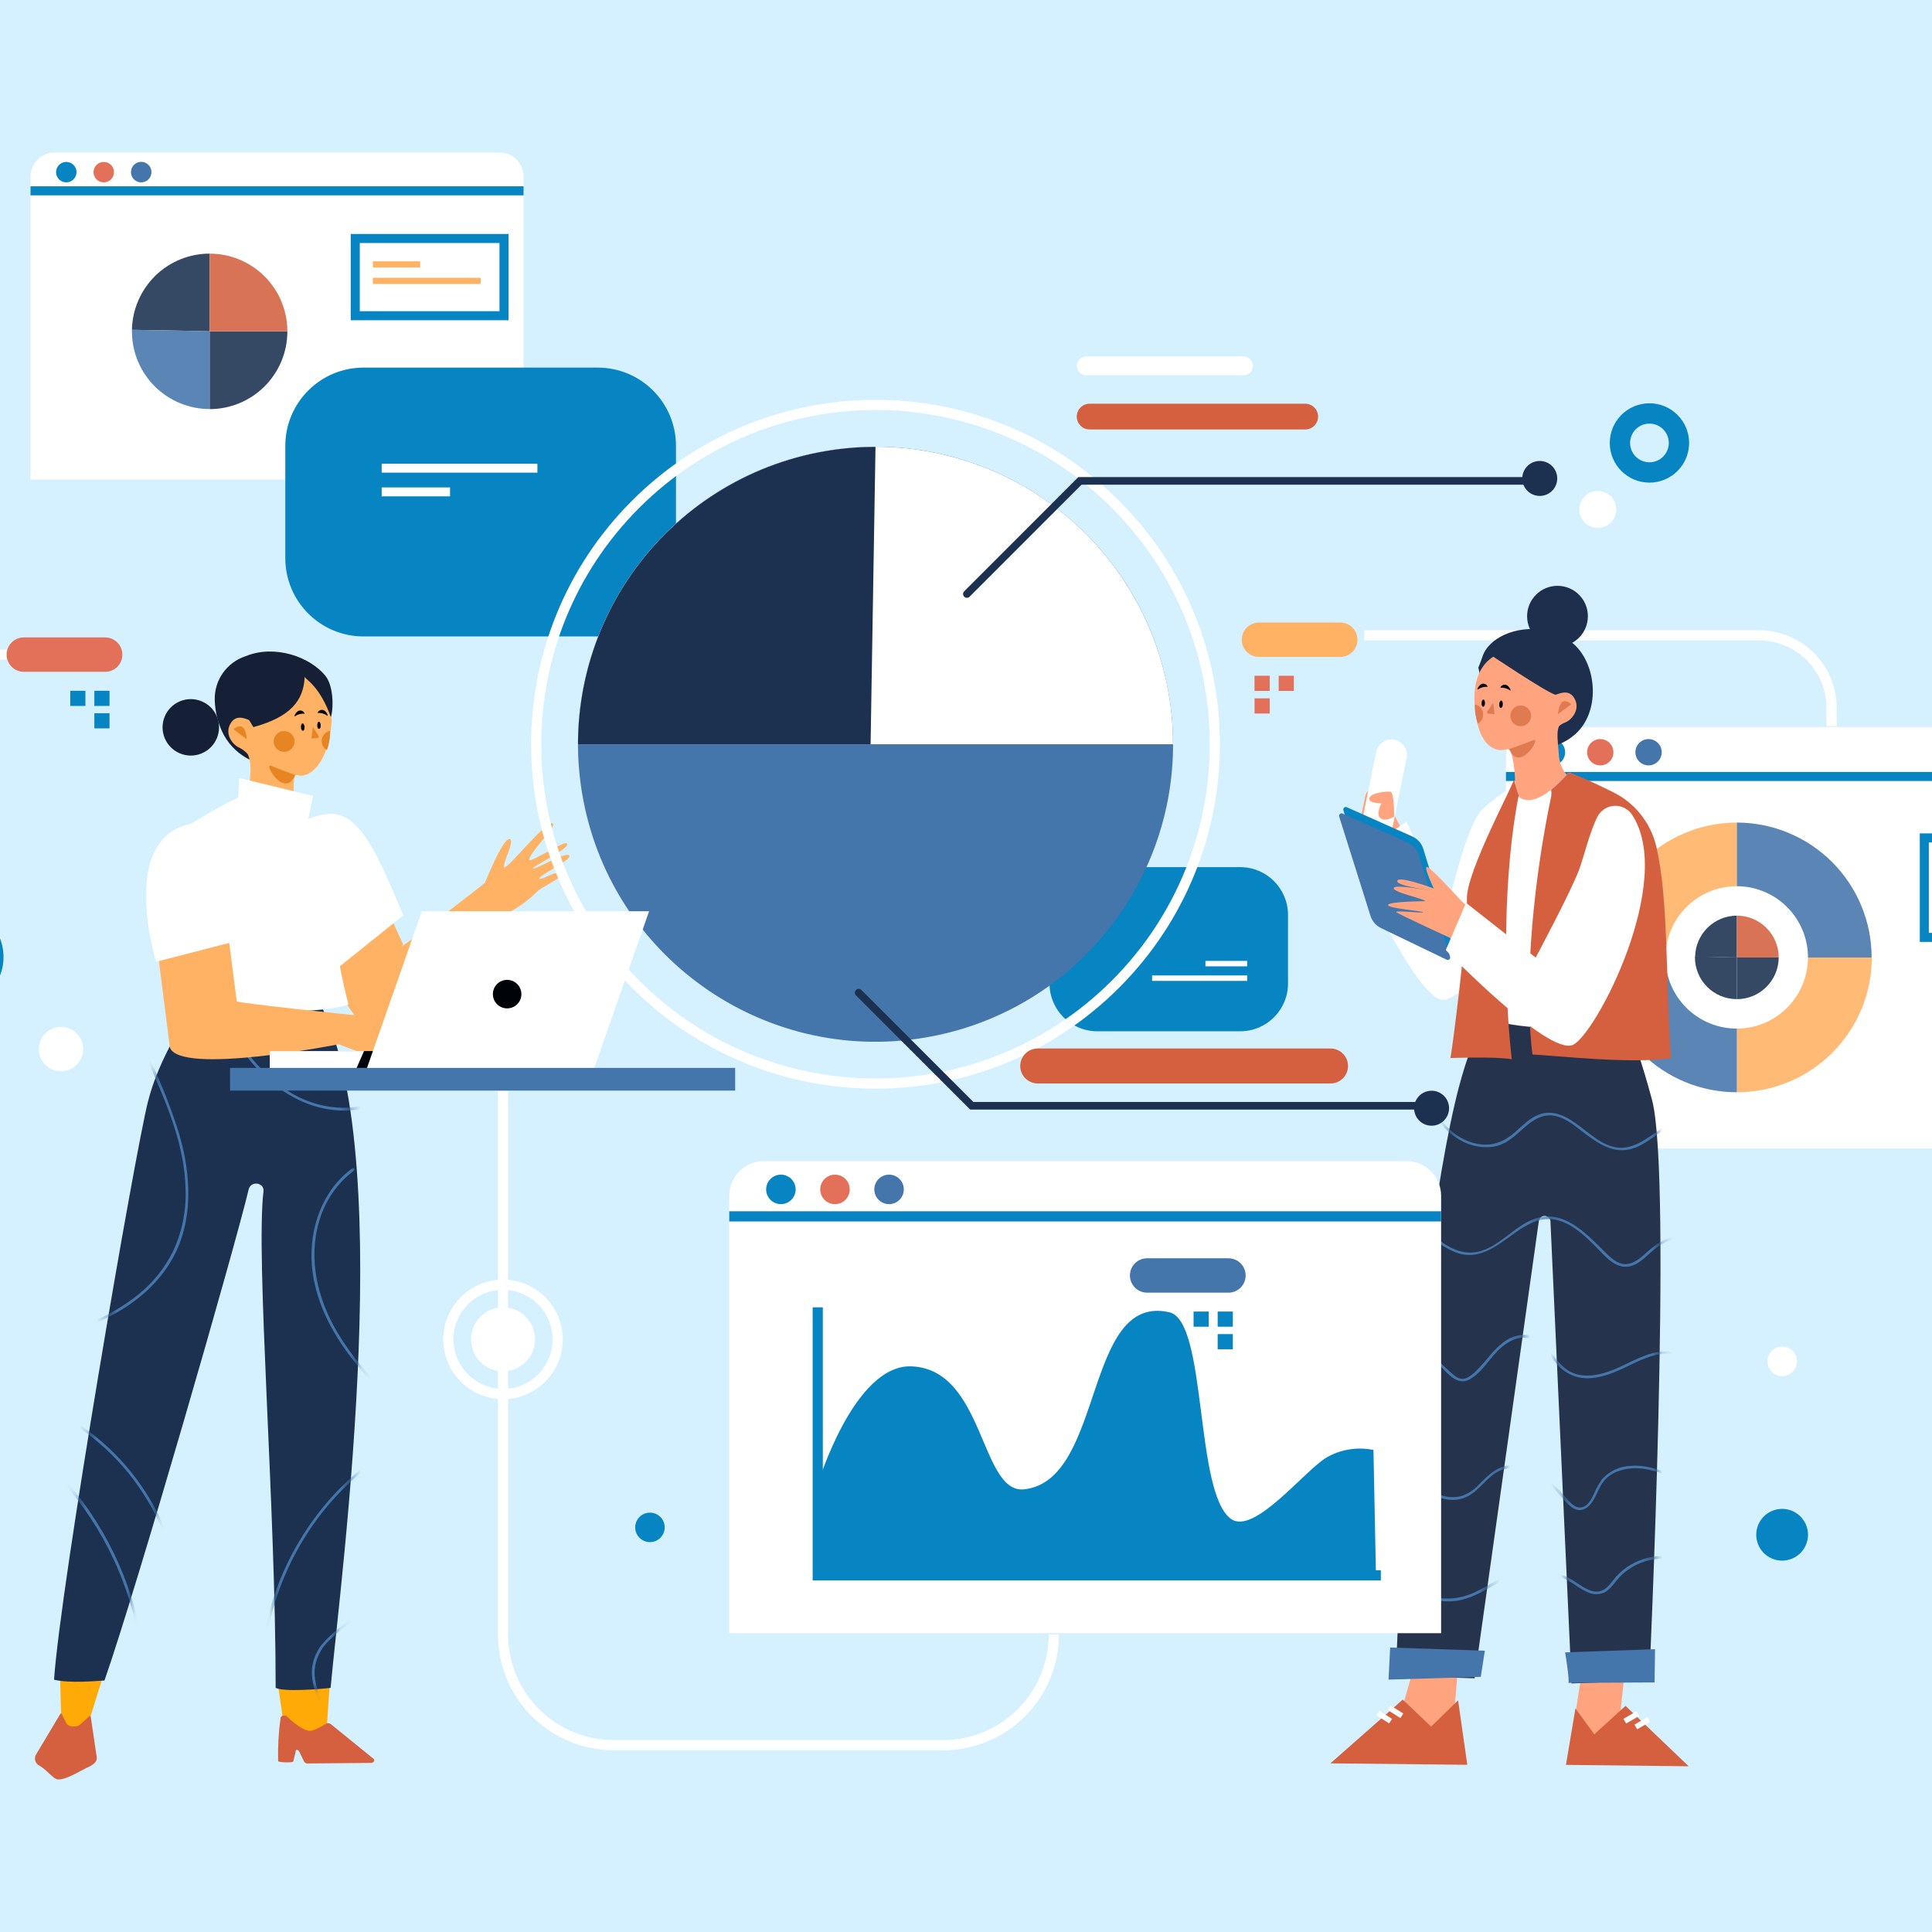 <svg width="190" height="190" viewBox="0 0 190 190" fill="none" xmlns="http://www.w3.org/2000/svg">
<rect x="0" y="0" width="190" height="190" fill="#808080" stroke="none"/>
<g clip-path="url(#clip0_43_8235)">
<rect width="190" height="190" fill="#D5F1FF"/>
<path d="M5.362 15H49.129C49.755 15 50.356 15.249 50.799 15.692C51.242 16.135 51.491 16.735 51.491 17.362V47.161H3V17.362C3 17.052 3.061 16.745 3.18 16.458C3.298 16.172 3.472 15.911 3.692 15.692C3.911 15.473 4.171 15.299 4.458 15.18C4.745 15.061 5.052 15 5.362 15Z" fill="white"/>
<path d="M3 18.766H51.491" stroke="#0784C2" stroke-width="0.89" stroke-miterlimit="10"/>
<path d="M7.524 16.927C7.523 16.729 7.464 16.535 7.353 16.37C7.242 16.205 7.085 16.077 6.902 16.001C6.718 15.926 6.516 15.906 6.321 15.945C6.127 15.985 5.948 16.08 5.808 16.221C5.668 16.362 5.572 16.541 5.534 16.735C5.495 16.93 5.515 17.132 5.591 17.315C5.667 17.499 5.796 17.656 5.961 17.766C6.126 17.876 6.321 17.935 6.519 17.935C6.651 17.935 6.782 17.909 6.904 17.858C7.026 17.808 7.137 17.733 7.23 17.64C7.324 17.546 7.398 17.435 7.448 17.313C7.498 17.191 7.524 17.06 7.524 16.927Z" fill="#0784C2"/>
<path d="M11.209 16.927C11.208 16.729 11.149 16.535 11.038 16.37C10.927 16.205 10.77 16.077 10.586 16.001C10.403 15.926 10.201 15.906 10.006 15.945C9.812 15.985 9.633 16.08 9.493 16.221C9.352 16.362 9.257 16.541 9.219 16.735C9.18 16.93 9.2 17.132 9.276 17.315C9.352 17.499 9.481 17.656 9.646 17.766C9.811 17.876 10.005 17.935 10.204 17.935C10.471 17.934 10.726 17.828 10.915 17.639C11.103 17.45 11.209 17.194 11.209 16.927Z" fill="#E37059"/>
<path d="M14.894 16.926C14.894 16.727 14.835 16.532 14.724 16.366C14.614 16.201 14.456 16.072 14.272 15.995C14.088 15.919 13.885 15.899 13.689 15.938C13.494 15.978 13.314 16.074 13.174 16.215C13.033 16.356 12.937 16.536 12.899 16.732C12.86 16.927 12.88 17.13 12.957 17.314C13.034 17.498 13.163 17.655 13.329 17.765C13.495 17.876 13.69 17.934 13.89 17.934C14.156 17.933 14.412 17.826 14.6 17.638C14.789 17.449 14.894 17.193 14.894 16.926Z" fill="#4475AB"/>
<g opacity="0.88">
<path d="M20.617 24.942C18.615 24.942 16.694 25.727 15.265 27.129C13.836 28.53 13.014 30.436 12.975 32.437C16.723 32.485 20.617 32.586 20.617 32.586V24.942Z" fill="#1B314F"/>
<path d="M20.617 40.234C22.644 40.234 24.588 39.428 26.022 37.995C27.456 36.561 28.261 34.617 28.261 32.589H20.617V40.234Z" fill="#1B314F"/>
<path d="M12.975 32.435C12.975 32.485 12.975 32.536 12.975 32.584C12.975 34.611 13.78 36.556 15.214 37.989C16.648 39.423 18.592 40.228 20.619 40.228V32.584C20.619 32.584 16.722 32.483 12.975 32.435Z" fill="#4475AB"/>
<path d="M20.617 24.942V32.586H28.261C28.261 30.559 27.456 28.614 26.022 27.181C24.588 25.747 22.644 24.942 20.617 24.942Z" fill="#D4603F"/>
</g>
<path d="M41.324 25.7H36.667V26.307H41.324V25.7Z" fill="#FFB264"/>
<path d="M47.275 27.319H36.667V27.925H47.275V27.319Z" fill="#FFB264"/>
<path d="M49.566 23.455H34.937V31.049H49.566V23.455Z" stroke="#0784C2" stroke-width="0.89" stroke-miterlimit="10"/>
<path d="M44.06 38.984H39.404V39.591H44.06V38.984Z" fill="#FFB264"/>
<path d="M38.008 39.368C38.008 39.158 37.946 38.953 37.829 38.778C37.712 38.604 37.547 38.468 37.353 38.387C37.159 38.307 36.946 38.286 36.74 38.327C36.534 38.368 36.345 38.469 36.197 38.617C36.048 38.766 35.947 38.955 35.906 39.161C35.865 39.367 35.886 39.58 35.967 39.774C36.047 39.968 36.183 40.133 36.357 40.25C36.532 40.366 36.737 40.429 36.947 40.429C37.228 40.429 37.498 40.317 37.697 40.118C37.896 39.919 38.008 39.649 38.008 39.368Z" fill="#E37059"/>
<path d="M58.781 36.151H35.755C31.504 36.151 28.058 39.597 28.058 43.848V54.894C28.058 59.145 31.504 62.591 35.755 62.591H58.781C63.032 62.591 66.478 59.145 66.478 54.894V43.848C66.478 39.597 63.032 36.151 58.781 36.151Z" fill="#0784C2"/>
<path d="M44.259 47.935H37.537V48.812H44.259V47.935Z" fill="white"/>
<path d="M52.851 45.605H37.537V46.482H52.851V45.605Z" fill="white"/>
<path d="M121.97 85.277H107.91C105.316 85.277 103.213 87.38 103.213 89.974V96.722C103.213 99.317 105.316 101.42 107.91 101.42H121.97C124.564 101.42 126.667 99.317 126.667 96.722V89.974C126.667 87.38 124.564 85.277 121.97 85.277Z" fill="#0784C2"/>
<path d="M118.548 95.033H122.653V94.499H118.548V95.033Z" fill="white"/>
<path d="M113.301 96.463H122.652V95.928H113.301V96.463Z" fill="white"/>
<path d="M131.808 64.603H123.809C123.36 64.603 122.93 64.424 122.613 64.107C122.296 63.79 122.118 63.36 122.118 62.912C122.118 62.464 122.296 62.033 122.613 61.716C122.93 61.399 123.36 61.221 123.809 61.221H131.808C132.256 61.221 132.686 61.399 133.003 61.716C133.32 62.033 133.498 62.464 133.498 62.912C133.498 63.36 133.32 63.79 133.003 64.107C132.686 64.424 132.256 64.603 131.808 64.603Z" fill="#FFB264"/>
<path d="M125.75 67.948H127.24V66.457H125.75V67.948Z" fill="#E37059"/>
<path d="M123.375 67.948H124.866V66.457H123.375V67.948Z" fill="#E37059"/>
<path d="M123.376 70.169H124.866V68.679H123.376V70.169Z" fill="#E37059"/>
<path d="M180.123 71.416V69.599C180.119 67.71 179.366 65.901 178.03 64.568C176.693 63.234 174.882 62.486 172.993 62.487H134.163" stroke="white" stroke-miterlimit="10"/>
<path d="M151.139 71.506H207.534C207.933 71.506 208.329 71.585 208.698 71.738C209.068 71.891 209.403 72.115 209.686 72.398C209.968 72.68 210.192 73.016 210.345 73.385C210.498 73.754 210.577 74.15 210.577 74.549V112.944H148.099V74.549C148.099 73.743 148.419 72.97 148.989 72.399C149.559 71.828 150.332 71.507 151.139 71.506Z" fill="white"/>
<path d="M148.099 76.361H210.573" stroke="#0784C2" stroke-width="0.89" stroke-miterlimit="10"/>
<path d="M152.628 75.272C153.343 75.272 153.922 74.693 153.922 73.978C153.922 73.263 153.343 72.684 152.628 72.684C151.913 72.684 151.333 73.263 151.333 73.978C151.333 74.693 151.913 75.272 152.628 75.272Z" fill="#0784C2"/>
<path d="M157.377 75.272C158.092 75.272 158.671 74.693 158.671 73.978C158.671 73.263 158.092 72.684 157.377 72.684C156.662 72.684 156.082 73.263 156.082 73.978C156.082 74.693 156.662 75.272 157.377 75.272Z" fill="#E37059"/>
<path d="M162.125 75.272C162.84 75.272 163.42 74.693 163.42 73.978C163.42 73.263 162.84 72.684 162.125 72.684C161.41 72.684 160.831 73.263 160.831 73.978C160.831 74.693 161.41 75.272 162.125 75.272Z" fill="#4475AB"/>
<g opacity="0.88">
<path d="M163.792 94.025C163.829 92.187 164.586 90.437 165.9 89.152C167.215 87.867 168.981 87.149 170.82 87.153V80.893C167.3 80.893 163.925 82.291 161.436 84.779C158.947 87.268 157.549 90.644 157.549 94.163C157.531 93.992 160.603 93.989 163.792 94.025Z" fill="#FFB264"/>
<path d="M177.804 94.149C177.804 96.005 177.068 97.786 175.757 99.1C174.447 100.414 172.668 101.154 170.812 101.159V107.42C174.332 107.42 177.708 106.022 180.196 103.533C182.685 101.044 184.083 97.669 184.083 94.149H177.804Z" fill="#FFB264"/>
<path d="M163.78 94.145C163.78 94.098 163.78 94.054 163.78 94.007C160.592 93.97 157.519 93.974 157.519 94.145C157.519 95.889 157.863 97.617 158.532 99.228C159.2 100.84 160.179 102.304 161.414 103.536C162.649 104.769 164.114 105.746 165.727 106.412C167.339 107.077 169.067 107.419 170.812 107.416V101.155C169.89 101.157 168.976 100.978 168.123 100.626C167.271 100.275 166.495 99.759 165.842 99.108C165.189 98.457 164.671 97.684 164.317 96.832C163.963 95.98 163.781 95.067 163.78 94.145Z" fill="#4475AB"/>
<path d="M177.804 94.163H184.065C184.065 90.647 182.669 87.274 180.185 84.786C177.7 82.298 174.329 80.897 170.812 80.893V87.153C172.668 87.158 174.447 87.899 175.757 89.213C177.068 90.527 177.804 92.307 177.804 94.163Z" fill="#4475AB"/>
<path d="M170.812 90.049C169.735 90.05 168.702 90.473 167.934 91.227C167.166 91.98 166.724 93.005 166.703 94.081C168.717 94.107 170.812 94.161 170.812 94.161V90.049Z" fill="#1B314F"/>
<path d="M170.812 98.261C171.903 98.261 172.948 97.827 173.719 97.056C174.49 96.285 174.924 95.24 174.925 94.149H170.812V98.261Z" fill="#1B314F"/>
<path d="M166.685 94.066C166.685 94.092 166.685 94.121 166.685 94.146C166.685 94.688 166.792 95.224 166.999 95.723C167.207 96.223 167.511 96.677 167.894 97.059C168.278 97.441 168.733 97.744 169.233 97.95C169.734 98.156 170.27 98.26 170.812 98.258V94.146C170.812 94.146 168.699 94.11 166.685 94.066Z" fill="#1B314F"/>
<path d="M170.812 90.049V94.161H174.925C174.925 93.071 174.491 92.025 173.72 91.254C172.949 90.483 171.903 90.049 170.812 90.049Z" fill="#D4603F"/>
</g>
<path d="M208.091 82.403H189.243V92.187H208.091V82.403Z" stroke="#0784C2" stroke-width="0.89" stroke-miterlimit="10"/>
<path d="M0.658 64.378H-7.958C-8.857 64.378 -9.746 64.555 -10.576 64.899C-11.406 65.244 -12.16 65.748 -12.794 66.384C-13.429 67.02 -13.932 67.775 -14.274 68.605C-14.617 69.436 -14.792 70.326 -14.79 71.224V111.156" stroke="white" stroke-miterlimit="10"/>
<path d="M2.342 66.068H10.341C10.79 66.068 11.22 65.89 11.537 65.573C11.854 65.256 12.032 64.826 12.032 64.378C12.032 63.929 11.854 63.499 11.537 63.182C11.22 62.865 10.79 62.687 10.341 62.687H2.342C1.894 62.687 1.464 62.865 1.147 63.182C0.83 63.499 0.652 63.929 0.652 64.378C0.652 64.826 0.83 65.256 1.147 65.573C1.464 65.89 1.894 66.068 2.342 66.068Z" fill="#E37059"/>
<path d="M8.399 67.935H6.908V69.425H8.399V67.935Z" fill="#0784C2"/>
<path d="M10.77 67.935H9.279V69.425H10.77V67.935Z" fill="#0784C2"/>
<path d="M10.77 70.14H9.279V71.63H10.77V70.14Z" fill="#0784C2"/>
<path d="M49.505 89.995C49.505 89.995 37.507 102.601 35.387 100.557L39.277 93.217C39.277 93.409 47.687 86.832 47.687 86.832C47.687 86.832 49.41 82.513 50.079 82.516C50.748 82.52 49.352 84.978 49.589 85.294C49.825 85.611 53.926 80.386 54.395 81.022C54.646 81.36 51.828 84.127 52.061 84.578C52.181 84.811 55.333 82.822 55.668 82.92C56.587 83.189 52.163 85.287 52.425 85.418C52.686 85.549 55.955 83.527 56.002 84.207C56.031 84.632 52.995 86.105 53.046 86.388C53.097 86.672 54.784 85.56 55.337 85.774C55.889 85.989 53.068 87.385 52.883 87.621C51.909 88.609 50.764 89.413 49.505 89.995Z" fill="#FFB264"/>
<path d="M32.217 80.82C32.217 80.82 35.126 81.795 35.831 84.009C36.537 86.223 39.645 92.869 39.645 92.869L35.446 100.636C35.446 100.636 23.335 85.172 32.217 80.82Z" fill="#FFB264"/>
<path d="M31.974 80.087C35.119 79.603 36.857 83.264 39.66 90.023L32.486 95.782C32.486 95.782 22.197 81.592 31.974 80.087Z" fill="white"/>
<path d="M32.014 66.477C30.513 64.604 27.037 63.361 24.176 64.524L24.128 64.542C23.235 64.84 22.46 65.416 21.918 66.186C21.376 66.956 21.096 67.88 21.118 68.822C21.149 70.031 21.456 71.218 22.016 72.29C23.299 74.588 25.732 75.563 28.266 75.413C28.489 75.392 28.715 75.417 28.928 75.489C29.141 75.56 29.337 75.676 29.502 75.828L32.451 70.774C32.803 70.069 32.887 67.589 32.014 66.477Z" fill="#151F36"/>
<path d="M19.823 74.095C21.24 73.51 21.915 71.887 21.329 70.47C20.744 69.053 19.121 68.379 17.704 68.964C16.287 69.549 15.613 71.173 16.198 72.59C16.784 74.006 18.407 74.681 19.823 74.095Z" fill="#151F36"/>
<path d="M24.95 71.501C24.917 71.599 24.561 70.832 24.462 70.796C24.052 70.646 23.135 70.221 22.619 71.246C22.103 72.272 22.91 73.264 23.521 73.519C23.835 73.677 24.118 73.893 24.353 74.155C25.12 75.646 24.11 78.812 23.99 80.027C23.75 82.703 21.579 79.765 21.579 79.765C21.579 79.765 28.822 85.462 29.891 82.277C29.014 80.75 28.473 75.936 29.24 76.224C30.247 76.587 32.363 75.329 32.621 70.748C31.447 67.345 29.978 66.814 29.963 66.549C29.872 68.93 28.52 70.516 24.95 71.501Z" fill="#FFB264"/>
<path d="M22.976 71.727C22.976 71.727 24.103 70.596 24.273 72.712L22.976 71.727Z" fill="#E68522"/>
<path d="M28.262 71.945C28.454 72.008 28.624 72.127 28.749 72.287C28.873 72.447 28.948 72.641 28.963 72.843C28.978 73.045 28.933 73.248 28.832 73.424C28.732 73.6 28.582 73.743 28.401 73.834C28.22 73.925 28.016 73.961 27.814 73.936C27.613 73.911 27.424 73.827 27.27 73.694C27.117 73.561 27.006 73.386 26.952 73.191C26.898 72.995 26.903 72.788 26.967 72.596C27.053 72.338 27.237 72.124 27.48 72.002C27.723 71.88 28.004 71.86 28.262 71.945Z" fill="#E68522"/>
<path d="M32.148 73.762C31.968 73.657 31.825 73.5 31.737 73.312C31.648 73.124 31.619 72.914 31.653 72.709C31.687 72.504 31.782 72.314 31.926 72.164C32.071 72.015 32.257 71.912 32.461 71.871C32.479 72.516 32.373 73.157 32.148 73.762Z" fill="#E68522"/>
<path d="M30.771 71.498L30.629 72.629L31.222 72.585C31.246 72.583 31.27 72.574 31.29 72.56C31.311 72.546 31.327 72.527 31.338 72.505C31.349 72.482 31.354 72.458 31.353 72.433C31.352 72.408 31.344 72.384 31.331 72.363L30.771 71.498Z" fill="#E68522"/>
<path d="M29.018 70.428C28.829 70.562 29.123 69.966 29.381 69.897C29.496 69.86 29.621 69.869 29.729 69.923C29.837 69.976 29.92 70.07 29.96 70.184C29.627 70.155 29.295 70.241 29.018 70.428Z" fill="black"/>
<path d="M32.171 70.37C32.363 70.504 32.073 69.908 31.807 69.835C31.693 69.796 31.569 69.803 31.46 69.856C31.352 69.908 31.269 70.001 31.229 70.115C31.563 70.086 31.897 70.176 32.171 70.37Z" fill="black"/>
<path d="M29.6 71.506C29.6 71.706 29.691 71.87 29.789 71.87C29.887 71.87 29.96 71.699 29.953 71.506C29.945 71.314 29.858 71.143 29.76 71.143C29.662 71.143 29.589 71.306 29.6 71.506Z" fill="black"/>
<path d="M31.199 71.34C31.199 71.533 31.29 71.704 31.385 71.682C31.479 71.66 31.545 71.518 31.537 71.318C31.53 71.118 31.45 70.976 31.355 70.98C31.261 70.984 31.199 71.147 31.199 71.34Z" fill="black"/>
<path d="M29.018 76.211C29.018 76.211 27.6 75.709 26.695 75.32C25.789 74.931 28.032 78.65 29.018 76.211Z" fill="#E68522"/>
<path d="M27.16 164.464L27.887 169.488C27.887 169.488 29.021 172.819 30.069 171.528C30.671 170.776 31.376 170.113 32.163 169.557L32.508 164.336L27.16 164.464Z" fill="#FFAA06"/>
<path d="M10.373 164.072L8.81 169.082C8.81 169.082 7.621 170.111 7.203 170.111C6.421 170.06 6.014 168.711 6.014 168.711L5.883 164.083L10.373 164.072Z" fill="#FFAA06"/>
<path d="M32.501 169.533L36.707 172.943C36.922 173.103 36.769 173.372 36.46 173.372L30.25 173.423C30.184 173.428 30.119 173.415 30.059 173.386C30.001 173.356 29.951 173.311 29.915 173.256L29.45 172.299C29.312 172.019 29.043 171.998 29.068 172.299L28.839 173.227C28.839 173.372 27.385 173.332 27.352 173.197C27.316 171.77 27.396 170.343 27.592 168.929C27.611 168.869 27.647 168.817 27.697 168.778C27.746 168.74 27.806 168.718 27.869 168.715C27.932 168.702 27.998 168.703 28.061 168.72C28.124 168.736 28.183 168.767 28.232 168.809C28.65 169.216 29.992 170.434 30.704 170.187C31.163 170.038 31.599 169.825 31.999 169.554C32.07 169.5 32.157 169.47 32.246 169.466C32.336 169.462 32.425 169.485 32.501 169.533Z" fill="#D4603F"/>
<path d="M5.945 168.528L3.556 172.527C3.497 172.622 3.459 172.728 3.445 172.839C3.43 172.95 3.44 173.063 3.472 173.169C3.505 173.276 3.56 173.375 3.634 173.458C3.709 173.542 3.8 173.609 3.902 173.654C4.651 174.098 5.261 174.985 5.72 175C6.567 175.021 7.901 174.131 8.657 173.792C9.174 173.567 9.577 173.24 9.515 172.807L8.919 168.808C8.919 168.757 8.825 168.739 8.781 168.779L7.868 169.608C7.567 169.88 6.756 169.844 6.552 169.517C6.41 169.288 6.072 168.539 6.072 168.539C6.057 168.521 6.035 168.509 6.011 168.507C5.987 168.505 5.963 168.513 5.945 168.528Z" fill="#D4603F"/>
<path d="M20.125 96.921C18.198 100.331 15.663 103.974 14.558 108.308C13.271 113.336 5.923 156.046 5.316 165.19C6.901 165.554 9.275 165.325 10.275 165.267C13.46 156.144 23.084 122.728 24.455 116.972C24.666 116.089 26.033 116.281 25.909 117.183C25.135 123.749 27.109 147.986 27.109 165.99C27.942 166.412 31.552 166.11 32.512 165.99C33.555 154.719 39.329 111.606 30.97 97.79C27.153 97.262 24 96.808 20.125 96.921Z" fill="#1B314F"/>
<mask id="mask0_43_8235" style="mask-type:luminance" maskUnits="userSpaceOnUse" x="5" y="96" width="31" height="71">
<path d="M20.125 96.921C18.198 100.331 15.663 103.974 14.558 108.308C13.271 113.336 5.923 156.046 5.316 165.19C6.901 165.554 9.275 165.325 10.275 165.267C13.46 156.144 23.084 122.728 24.455 116.972C24.666 116.089 26.033 116.281 25.909 117.183C25.135 123.749 27.109 147.986 27.109 165.99C27.942 166.412 31.552 166.11 32.512 165.99C33.555 154.719 39.329 111.606 30.97 97.79C27.153 97.262 24 96.808 20.125 96.921Z" fill="white"/>
</mask>
<g mask="url(#mask0_43_8235)">
<path d="M20.47 96.167C20.492 97.919 21.361 99.483 22.241 100.944C23.066 102.352 24.025 103.677 25.106 104.9C27.225 107.241 30.01 108.997 33.224 109.197C34.97 109.334 36.713 108.9 38.191 107.961C38.336 107.867 38.191 107.63 38.053 107.729C35.442 109.434 32.017 109.212 29.305 107.856C26.593 106.5 24.48 104.005 22.862 101.435C21.859 99.846 20.768 98.105 20.743 96.167C20.737 96.134 20.721 96.105 20.696 96.084C20.671 96.062 20.639 96.051 20.606 96.051C20.573 96.051 20.542 96.062 20.517 96.084C20.492 96.105 20.475 96.134 20.47 96.167Z" fill="#4475AB"/>
<path d="M14.612 104.519C16.365 108.475 18.168 112.576 18.248 116.972C18.325 119.068 17.904 121.153 17.019 123.055C16.221 124.66 15.094 126.08 13.711 127.221C12.104 128.536 10.277 129.557 8.315 130.235C8.151 130.293 8.224 130.559 8.388 130.501C11.824 129.272 15.07 127.09 16.91 123.873C19.052 120.128 18.808 115.583 17.637 111.569C16.869 109.113 15.933 106.713 14.838 104.385C14.769 104.225 14.532 104.363 14.601 104.519H14.612Z" fill="#4475AB"/>
<path d="M34.663 114.883C31.704 117.021 30.398 120.799 30.664 124.358C30.966 128.525 33.3 132.27 36.03 135.306C37.627 137.087 39.441 138.72 41.637 139.723C41.793 139.796 41.931 139.559 41.775 139.487C39.933 138.595 38.277 137.361 36.896 135.851C35.464 134.383 34.208 132.753 33.154 130.993C31.22 127.685 30.268 123.773 31.416 120.028C31.983 118.069 33.174 116.349 34.809 115.13C34.947 115.029 34.809 114.792 34.671 114.894L34.663 114.883Z" fill="#4475AB"/>
<path d="M7.93 140.513C11.524 143.007 14.323 146.483 15.994 150.526C16.059 150.686 16.321 150.617 16.256 150.457C14.565 146.345 11.722 142.809 8.068 140.276C7.922 140.175 7.784 140.411 7.93 140.509V140.513Z" fill="#4475AB"/>
<path d="M5.33 144.815C9.592 149.259 12.464 154.85 13.594 160.903C13.917 162.627 14.089 164.375 14.111 166.128C14.116 166.16 14.132 166.19 14.157 166.211C14.182 166.232 14.214 166.244 14.247 166.244C14.28 166.244 14.311 166.232 14.336 166.211C14.361 166.19 14.378 166.16 14.383 166.128C14.281 159.893 12.354 153.826 8.839 148.676C7.849 147.23 6.74 145.871 5.523 144.611C5.399 144.484 5.206 144.676 5.33 144.804V144.815Z" fill="#4475AB"/>
<path d="M37.795 142.818C31.25 147.032 26.855 154.216 25.797 161.899C25.502 164.055 25.481 166.241 25.735 168.403C25.757 168.578 26.029 168.578 26.008 168.403C25.099 160.768 27.8 152.853 33.003 147.203C34.462 145.617 36.116 144.223 37.926 143.054C38.071 142.96 37.926 142.723 37.788 142.818H37.795Z" fill="#4475AB"/>
<path d="M31.781 167.721C31.341 166.63 30.901 165.492 30.937 164.3C31.023 163.156 31.544 162.088 32.392 161.315C33.948 159.741 35.969 158.526 37.94 157.544C38.096 157.464 37.958 157.232 37.802 157.308C36.665 157.872 35.571 158.519 34.529 159.242C33.568 159.87 32.684 160.61 31.897 161.446C31.184 162.203 30.753 163.183 30.675 164.22C30.614 165.46 31.064 166.667 31.526 167.794C31.592 167.954 31.853 167.885 31.788 167.721H31.781Z" fill="#4475AB"/>
</g>
<path d="M29.232 79.729C29.596 80.031 33.152 88.386 33.017 91.033C32.883 93.68 34.272 98.785 34.272 98.785C34.272 98.785 29.952 100.406 18.54 98.61C15.722 92.531 14.111 85.372 17.87 81.584C17.87 81.584 23.033 78.337 24 78.264C24 78.264 27.422 83.216 28.832 83.198C29.472 83.187 29.309 80.678 29.232 79.729Z" fill="white"/>
<path d="M23.43 78.52L23.51 76.505L30.781 78.276L30.298 80.614C30.298 80.614 32.716 86.177 29.651 85.29C26.586 84.402 23.43 78.52 23.43 78.52Z" fill="white"/>
<path d="M18.918 84.838C19.62 88.456 21.099 91.899 22.096 95.437C22.452 96.69 22.796 97.947 23.128 99.207C21.808 99.073 20.289 98.88 18.54 98.603C16.307 93.793 16.176 86.998 18.082 82.493L18.918 84.838Z" fill="#39194B"/>
<path d="M33.305 102.698C33.305 102.698 17.569 105.803 16.7 102.985L15.588 94.201L22.474 92.194L23.281 98.466C23.201 98.644 35.279 99.88 35.279 99.88C35.279 99.88 37.726 99.858 39.104 100.52C39.177 100.556 41.886 102.574 42.74 103.792L37.584 104.156C37.039 104.141 33.305 102.698 33.305 102.698Z" fill="#FFB264"/>
<path d="M20.794 80.896C20.794 80.896 23.267 82.692 22.801 84.968C22.336 87.244 22.627 92.709 22.627 92.709L15.355 94.581C15.355 94.581 10.916 80.372 20.794 80.896Z" fill="white"/>
<path d="M90.89 102.054C106.831 99.41 117.609 84.344 114.965 68.403C112.32 52.462 97.254 41.684 81.313 44.329C65.373 46.973 54.594 62.039 57.239 77.98C59.883 93.921 74.95 104.699 90.89 102.054Z" fill="#4475AB"/>
<path d="M115.358 73.192C115.358 65.432 112.275 57.99 106.788 52.503C101.301 47.017 93.86 43.934 86.1 43.934C78.341 43.934 70.899 47.017 65.412 52.503C59.925 57.99 56.843 65.432 56.843 73.192" fill="white"/>
<path d="M85.617 73.193H56.843C56.846 65.435 59.929 57.996 65.416 52.512C70.903 47.027 78.343 43.946 86.1 43.946L85.617 73.193Z" fill="#1B314F"/>
<path d="M109.697 96.787C122.729 83.756 122.729 62.627 109.697 49.596C96.666 36.564 75.537 36.564 62.506 49.596C49.474 62.627 49.474 83.756 62.506 96.787C75.537 109.819 96.666 109.819 109.697 96.787Z" stroke="white" stroke-miterlimit="10"/>
<path d="M95.088 58.416L106.21 47.29H151.429" stroke="#1B314F" stroke-width="0.75" stroke-miterlimit="10" stroke-linecap="round"/>
<path d="M151.424 48.772C152.374 48.772 153.144 48.002 153.144 47.052C153.144 46.102 152.374 45.333 151.424 45.333C150.474 45.333 149.705 46.102 149.705 47.052C149.705 48.002 150.474 48.772 151.424 48.772Z" fill="#1B314F"/>
<path d="M84.446 97.624L95.571 108.746H140.79" stroke="#1B314F" stroke-width="0.75" stroke-miterlimit="10" stroke-linecap="round"/>
<path d="M140.787 110.706C141.736 110.706 142.506 109.936 142.506 108.986C142.506 108.037 141.736 107.267 140.787 107.267C139.837 107.267 139.067 108.037 139.067 108.986C139.067 109.936 139.837 110.706 140.787 110.706Z" fill="#1B314F"/>
<path d="M130.849 106.55H102.05C101.595 106.55 101.158 106.369 100.836 106.047C100.514 105.726 100.334 105.289 100.334 104.834C100.333 104.608 100.377 104.385 100.463 104.176C100.549 103.968 100.676 103.778 100.835 103.618C100.994 103.458 101.184 103.332 101.392 103.245C101.601 103.159 101.824 103.114 102.05 103.114H130.849C131.305 103.114 131.743 103.295 132.065 103.618C132.388 103.94 132.569 104.378 132.569 104.834C132.569 105.06 132.524 105.283 132.438 105.492C132.351 105.7 132.225 105.889 132.065 106.049C131.905 106.208 131.716 106.334 131.507 106.421C131.298 106.507 131.075 106.551 130.849 106.55Z" fill="#D4603F"/>
<path d="M128.361 42.234H107.157C106.822 42.234 106.5 42.1 106.263 41.863C106.025 41.626 105.892 41.304 105.892 40.968C105.892 40.633 106.025 40.311 106.263 40.074C106.5 39.836 106.822 39.703 107.157 39.703H128.361C128.697 39.703 129.019 39.836 129.256 40.074C129.493 40.311 129.627 40.633 129.627 40.968C129.627 41.304 129.493 41.626 129.256 41.863C129.019 42.1 128.697 42.234 128.361 42.234Z" fill="#D4603F"/>
<path d="M122.29 36.905H106.823C106.578 36.905 106.343 36.807 106.17 36.634C105.997 36.461 105.9 36.226 105.9 35.981C105.9 35.736 105.997 35.501 106.17 35.328C106.343 35.155 106.578 35.058 106.823 35.058H122.297C122.542 35.058 122.777 35.155 122.95 35.328C123.123 35.501 123.221 35.736 123.221 35.981C123.221 36.103 123.197 36.224 123.15 36.336C123.103 36.449 123.034 36.551 122.948 36.637C122.861 36.723 122.758 36.79 122.646 36.836C122.533 36.882 122.412 36.906 122.29 36.905Z" fill="white"/>
<path d="M143.394 163.797L142.827 170.785L132.77 172.923L137.955 167.756L139.209 163.375L143.394 163.797Z" fill="#FFA47E"/>
<path d="M137.952 167.146L130.836 173.414L144.3 173.556L143.394 167.215L140.744 169.797L137.952 167.146Z" fill="#D4603F"/>
<path d="M136.621 167.946L137.861 168.739" stroke="white" stroke-width="0.53" stroke-miterlimit="10"/>
<path d="M135.512 168.465L136.751 169.262" stroke="white" stroke-width="0.53" stroke-miterlimit="10"/>
<path d="M155.457 165.138L154.53 171.068L164.968 173.395L159.384 168.127L159.736 164.902L155.457 165.138Z" fill="#FFA47E"/>
<path d="M159.86 167.762L166.073 173.703L154.002 173.564L154.933 168.016L156.787 170.554L159.86 167.762Z" fill="#D4603F"/>
<path d="M161.063 168.527L159.787 169.265" stroke="white" stroke-width="0.53" stroke-miterlimit="10"/>
<path d="M162.143 169.099L160.867 169.833" stroke="white" stroke-width="0.53" stroke-miterlimit="10"/>
<path d="M158.814 98.101L146.856 99.254C146.856 99.254 145.158 100.501 143.46 106.958C141.387 114.826 138.286 135.317 137.279 164.818L145.012 165.051L151.346 120.003C151.384 119.866 151.471 119.747 151.591 119.671C151.711 119.594 151.856 119.564 151.996 119.587C152.137 119.61 152.264 119.684 152.353 119.795C152.443 119.906 152.488 120.046 152.48 120.189L154.556 165.556L162.192 165.262C162.192 165.262 164.482 115.906 162.475 108.201C160.552 100.941 158.814 98.101 158.814 98.101Z" fill="#25334C"/>
<mask id="mask1_43_8235" style="mask-type:luminance" maskUnits="userSpaceOnUse" x="137" y="98" width="27" height="68">
<path d="M158.813 98.101L146.855 99.254C146.855 99.254 145.157 100.501 143.459 106.958C141.387 114.826 138.286 135.317 137.278 164.818L145.012 165.051L151.345 120.003C151.383 119.866 151.471 119.747 151.591 119.671C151.711 119.594 151.855 119.564 151.996 119.587C152.136 119.61 152.264 119.684 152.353 119.795C152.442 119.906 152.487 120.046 152.48 120.189L154.556 165.556L162.191 165.262C162.191 165.262 164.482 115.906 162.475 108.201C160.551 100.941 158.813 98.101 158.813 98.101Z" fill="white"/>
</mask>
<g mask="url(#mask1_43_8235)">
<path d="M139.267 106.024C140.231 108.325 141.314 110.881 143.63 112.139C144.606 112.699 145.739 112.923 146.855 112.775C148.015 112.586 148.858 111.837 149.698 111.074C150.538 110.31 151.538 109.525 152.781 109.718C153.749 109.867 154.599 110.485 155.326 111.063C156.944 112.288 158.642 113.688 160.78 112.881C162.115 112.368 163.125 111.325 164.38 110.674C165.569 110.059 167.27 109.689 168.27 110.83C168.383 110.957 168.572 110.768 168.459 110.641C166.885 108.849 164.311 110.321 162.802 111.386C161.711 112.143 160.529 112.986 159.148 112.866C158.133 112.775 157.243 112.186 156.446 111.597C155.043 110.557 153.425 108.969 151.509 109.554C150.487 109.867 149.745 110.688 148.964 111.372C147.928 112.277 146.76 112.75 145.375 112.506C142.132 111.939 140.649 108.685 139.518 105.962C139.453 105.805 139.194 105.875 139.26 106.031L139.267 106.024Z" fill="#4475AB"/>
<path d="M136.907 116.622C138.456 119.094 140.205 121.926 143.019 123.108C145.564 124.173 147.455 122.268 149.414 120.948C150.527 120.199 151.774 119.661 153.134 119.992C154.566 120.337 155.708 121.403 156.733 122.399C157.588 123.232 158.598 124.624 159.926 124.58C161.253 124.537 162.107 123.192 163.161 122.526C166.601 120.316 170.622 122.777 173.527 124.708C173.673 124.802 173.804 124.57 173.662 124.475C171.117 122.795 168.288 120.996 165.099 121.523C164.41 121.631 163.747 121.869 163.147 122.224C162.596 122.598 162.077 123.017 161.594 123.475C161.035 123.951 160.351 124.439 159.569 124.293C158.788 124.148 158.166 123.446 157.61 122.901C155.886 121.199 153.766 118.996 151.094 119.807C148.825 120.497 147.298 122.959 144.866 123.173C143.066 123.333 141.39 121.977 140.223 120.756C139.053 119.444 138.02 118.016 137.14 116.494C137.049 116.353 136.816 116.494 136.907 116.633V116.622Z" fill="#4475AB"/>
<path d="M136.504 127.68C137.895 130.103 139.607 132.326 141.594 134.29C142.321 135.017 143.295 136.279 144.444 135.694C145.593 135.108 146.328 133.857 147.2 132.938C148.146 131.941 149.596 131.08 150.942 131.847C151.872 132.378 152.425 133.392 153.123 134.17C153.473 134.585 153.907 134.922 154.397 135.158C154.886 135.394 155.42 135.525 155.963 135.541C157.272 135.577 158.508 135.094 159.678 134.548C161.064 133.897 162.547 133.05 164.129 133.138C165.459 133.214 166.965 134.017 167.132 135.461C167.154 135.628 167.419 135.632 167.401 135.461C167.135 133.203 164.452 132.57 162.587 133.054C161.202 133.418 159.977 134.174 158.66 134.708C157.344 135.243 155.752 135.581 154.45 134.912C152.632 133.977 151.945 130.982 149.498 131.298C148.251 131.461 147.291 132.389 146.513 133.312C146.094 133.842 145.643 134.347 145.164 134.825C144.879 135.134 144.534 135.381 144.15 135.552C143.67 135.712 143.277 135.479 142.917 135.188C140.435 133.024 138.344 130.449 136.736 127.575C136.718 127.546 136.689 127.525 136.655 127.517C136.621 127.508 136.586 127.513 136.556 127.531C136.526 127.548 136.504 127.576 136.494 127.61C136.484 127.643 136.488 127.679 136.504 127.709V127.68Z" fill="#4475AB"/>
<path d="M135.398 139.427C137.129 141.758 137.758 144.939 140.285 146.63C141.288 147.303 142.561 147.721 143.764 147.386C145.047 147.023 145.756 145.885 146.742 145.092C148.069 144.019 149.836 144.241 151.217 145.092C151.899 145.537 152.521 146.067 153.068 146.67C153.563 147.186 154.006 147.837 154.599 148.248C155.533 148.902 156.329 148.222 156.78 147.393C157.064 146.881 157.267 146.303 157.598 145.83C157.985 145.284 158.539 144.878 159.176 144.674C162.448 143.51 165.408 146.284 168.578 146.554C168.749 146.554 168.749 146.303 168.578 146.288C165.695 146.041 163.277 143.903 160.311 144.165C159.783 144.188 159.265 144.317 158.788 144.545C158.311 144.773 157.886 145.095 157.536 145.492C157.228 145.934 156.966 146.407 156.755 146.903C156.518 147.379 156.224 148.026 155.664 148.208C154.886 148.466 154.282 147.601 153.846 147.117C153.354 146.553 152.824 146.022 152.261 145.528C151.243 144.674 149.981 144.03 148.625 144.096C147.269 144.161 146.411 145.026 145.502 145.932C145.022 146.484 144.403 146.898 143.709 147.132C143.052 147.296 142.36 147.265 141.721 147.041C138.27 145.91 137.58 141.896 135.645 139.296C135.543 139.162 135.314 139.296 135.416 139.431L135.398 139.427Z" fill="#4475AB"/>
<path d="M133.686 150.037C134.846 152.738 136.518 155.436 139.263 156.748C140.465 157.347 141.812 157.589 143.146 157.446C144.626 157.254 145.902 156.457 147.19 155.759C148.6 154.996 150.055 154.487 151.68 154.647C152.528 154.728 153.352 154.975 154.105 155.374C154.767 155.738 155.341 156.221 156.025 156.534C156.283 156.673 156.569 156.755 156.862 156.773C157.155 156.791 157.449 156.746 157.722 156.639C158.271 156.392 158.617 155.876 158.988 155.425C159.888 154.327 161.16 153.596 162.562 153.371C164.267 153.091 165.754 153.694 167.219 154.505C168.525 155.232 169.863 156.036 171.411 155.981C171.582 155.981 171.582 155.708 171.411 155.716C168.637 155.81 166.645 153.232 163.903 153.04C162.665 152.962 161.431 153.257 160.362 153.887C159.815 154.203 159.323 154.607 158.908 155.083C158.464 155.599 158.079 156.283 157.377 156.476C156.563 156.697 155.752 156.112 155.108 155.694C154.527 155.289 153.897 154.96 153.232 154.716C151.926 154.267 150.514 154.224 149.182 154.592C147.771 154.989 146.561 155.847 145.259 156.479C143.887 157.195 142.302 157.39 140.798 157.028C137.326 156.152 135.249 153.003 133.919 149.906C133.85 149.746 133.621 149.884 133.686 150.04V150.037Z" fill="#4475AB"/>
</g>
<path d="M145.625 164.905L146.025 162.338L136.714 162.021L136.554 165.181L145.625 164.905Z" fill="#4475AB"/>
<path d="M154.236 165.499C154.392 165.342 153.919 162.499 153.919 162.499L162.762 162.187L162.718 165.459L154.236 165.499Z" fill="#4475AB"/>
<path d="M133.599 81.941C133.599 81.941 139.274 98.703 142.103 97.881L142.06 89.58C141.954 89.748 137.228 80.356 137.228 80.356C137.228 80.356 135.802 78 135.162 77.629C134.962 77.602 134.759 77.652 134.595 77.769C134.43 77.886 134.316 78.061 134.275 78.258L133.548 81.712" fill="#FFA47E"/>
<path d="M135.372 81.447L136.834 74.248" stroke="white" stroke-width="3.05" stroke-miterlimit="10" stroke-linecap="round"/>
<path d="M137.111 80.305C137.111 80.305 137.111 77.909 136.748 77.862C136.384 77.814 134.824 77.938 134.672 78.484C134.519 79.029 135.864 79 135.864 79C135.864 79 135.235 80.116 135.777 80.48C136.319 80.843 137.111 80.305 137.111 80.305Z" fill="#FFA47E"/>
<path d="M152.182 75.098C152.182 75.098 147.39 78.006 145.747 79.632C144.104 81.257 142.318 89.572 142.318 89.572L138.319 80.809L133.029 84.402C133.029 84.402 139.21 98.251 141.911 98.334C144.613 98.418 158.025 83.06 152.182 75.098Z" fill="white"/>
<path d="M145.481 66.29C145.401 68.741 146.208 71.304 148.302 72.758C150.284 74.129 153.058 73.802 154.846 72.264C157.81 69.741 156.908 63.96 153.625 62.622C153.174 62.436 151.916 62.309 151.727 61.953C149.156 61.516 146.364 62.68 145.768 64.643C145.695 64.883 145.542 65.254 145.379 65.672C145.448 65.871 145.483 66.08 145.481 66.29Z" fill="#1E2F4D"/>
<path d="M152.814 68.187C152.821 68.21 152.833 68.232 152.849 68.251C152.865 68.27 152.885 68.285 152.907 68.296C152.929 68.308 152.953 68.314 152.977 68.316C153.002 68.318 153.027 68.314 153.05 68.307C153.461 68.165 154.381 67.75 154.886 68.779C155.392 69.808 154.57 70.79 153.955 71.037C153.781 71.11 153.377 71.292 153.301 71.466C153.065 72.001 153.196 72.953 153.301 74.168C153.323 74.892 153.581 75.59 154.036 76.155C154.491 76.72 155.117 77.121 155.821 77.298C155.821 77.298 149.854 82.388 148.822 79.2C149.229 78.52 148.985 73.382 148.214 73.669C147.204 74.033 145.211 73.582 145.008 69.001C144.819 64.762 147.738 64.064 148.502 63.944C149.134 63.842 151.283 63.253 152.814 68.187Z" fill="#FFA47E"/>
<path d="M146.372 64.257C146.372 64.257 152.113 68.118 152.953 68.314C152.953 68.318 153.455 61.021 146.372 64.257Z" fill="#1E2F4D"/>
<path d="M154.526 69.258C154.526 69.258 153.41 68.117 153.217 70.229L154.526 69.258Z" fill="#E07B51"/>
<path d="M149.24 69.427C149.048 69.489 148.878 69.606 148.753 69.765C148.628 69.923 148.552 70.115 148.536 70.316C148.519 70.517 148.563 70.719 148.661 70.895C148.759 71.072 148.907 71.215 149.087 71.308C149.266 71.4 149.469 71.437 149.67 71.414C149.87 71.391 150.06 71.309 150.214 71.179C150.368 71.049 150.48 70.875 150.536 70.681C150.592 70.487 150.589 70.281 150.527 70.088C150.486 69.96 150.421 69.842 150.334 69.739C150.247 69.636 150.141 69.552 150.021 69.49C149.901 69.429 149.771 69.392 149.637 69.381C149.503 69.37 149.368 69.385 149.24 69.427Z" fill="#E07B51"/>
<path d="M145.339 71.162C145.52 71.061 145.666 70.906 145.757 70.719C145.848 70.533 145.88 70.323 145.849 70.117C145.818 69.912 145.725 69.721 145.582 69.57C145.44 69.419 145.255 69.315 145.051 69.272C145.023 69.914 145.121 70.556 145.339 71.162Z" fill="#E07B51"/>
<path d="M146.844 69.106L146.975 70.237L146.386 70.186C146.361 70.185 146.336 70.177 146.315 70.163C146.294 70.149 146.278 70.13 146.266 70.107C146.255 70.085 146.25 70.06 146.252 70.034C146.254 70.009 146.263 69.985 146.277 69.965L146.844 69.106Z" fill="#E07B51"/>
<path d="M148.495 67.89C148.684 68.028 148.397 67.428 148.132 67.359C148.075 67.339 148.016 67.33 147.956 67.333C147.896 67.336 147.837 67.351 147.783 67.376C147.729 67.402 147.681 67.438 147.641 67.483C147.601 67.527 147.57 67.579 147.55 67.635C147.885 67.605 148.22 67.695 148.495 67.89Z" fill="black"/>
<path d="M145.361 67.788C145.168 67.919 145.467 67.326 145.725 67.257C145.839 67.22 145.964 67.229 146.072 67.283C146.18 67.337 146.263 67.431 146.303 67.544C145.97 67.513 145.637 67.599 145.361 67.788Z" fill="black"/>
<path d="M147.79 69.256C147.79 69.46 147.691 69.62 147.597 69.62C147.502 69.62 147.43 69.445 147.441 69.256C147.451 69.067 147.535 68.893 147.633 68.893C147.731 68.893 147.8 69.056 147.79 69.256Z" fill="black"/>
<path d="M146.037 69.166C146.037 69.355 145.946 69.508 145.852 69.5C145.757 69.493 145.692 69.337 145.703 69.137C145.714 68.937 145.797 68.791 145.888 68.799C145.979 68.806 146.048 68.973 146.037 69.166Z" fill="black"/>
<path d="M148.432 73.658C148.432 73.658 149.854 73.174 150.763 72.796C151.672 72.418 149.392 76.105 148.432 73.658Z" fill="#E07B51"/>
<path d="M153.803 76.989C153.803 76.989 154.799 76.712 154.632 76.923C154.37 77.186 154.074 77.412 153.752 77.596L153.803 76.989Z" fill="#C20600"/>
<path d="M148.554 77.067C148.663 77.339 144.165 85.793 144.263 88.418C144.361 91.043 146.132 99.634 145.983 100.031C145.983 100.031 150.077 102.128 161.497 100.471C162.588 90.527 162.911 82.091 159.21 78.961C159.21 78.961 155.211 76.085 154.236 76.001C154.236 76.001 149.997 81.248 148.554 77.067Z" fill="white"/>
<path d="M158.602 77.888C156.933 77.059 154.802 76.052 154.239 76.001C153.729 76.612 153.16 77.171 152.541 77.67C152.584 77.901 152.584 78.138 152.541 78.368C150.974 85.789 149.781 96.158 150.705 103.706C153.064 103.805 160.238 104.655 164.321 104.07C163.801 96.62 164.11 88.309 162.866 83.16C162.585 82.023 162.057 80.961 161.32 80.05C160.583 79.139 159.655 78.401 158.602 77.888Z" fill="#D4603F"/>
<path d="M148.672 104.175C147.814 96.598 147.851 85.683 149.359 78.208C149.196 77.979 148.996 76.99 148.883 76.63C148.992 76.899 144.157 85.77 144.262 88.414C144.367 91.057 142.779 103.659 142.633 104.048C142.633 104.058 147.043 103.873 148.672 104.175Z" fill="#D4603F"/>
<path d="M144.834 90.551C144.811 90.278 144.743 90.01 144.634 89.758C144.575 89.633 144.487 89.524 144.377 89.44C144.267 89.356 144.138 89.301 144.001 89.278C143.819 89.285 143.641 89.342 143.489 89.443C143.336 89.543 143.214 89.684 143.136 89.849C143.049 89.995 142.979 90.15 142.925 90.311C142.925 90.355 142.903 90.413 142.925 90.438C142.951 90.447 142.979 90.447 143.005 90.438C143.565 90.373 144.125 90.656 144.685 90.587" fill="#35445C"/>
<path d="M142.833 90.852L144.847 90.877C144.91 90.877 144.969 90.851 145.013 90.807C145.057 90.763 145.083 90.704 145.084 90.641C145.084 90.61 145.078 90.579 145.067 90.55C145.055 90.522 145.038 90.495 145.017 90.473C144.995 90.451 144.969 90.433 144.941 90.421C144.913 90.408 144.882 90.402 144.851 90.401L142.837 90.379C142.806 90.379 142.775 90.385 142.746 90.396C142.717 90.407 142.691 90.424 142.668 90.446C142.646 90.468 142.628 90.493 142.616 90.522C142.604 90.55 142.597 90.581 142.597 90.612C142.597 90.675 142.621 90.736 142.666 90.781C142.71 90.825 142.77 90.851 142.833 90.852Z" fill="#ADBEDE"/>
<path d="M143.019 93.452L139.976 83.49C139.893 83.218 139.753 82.968 139.565 82.755C139.376 82.542 139.145 82.373 138.885 82.257L132.443 79.381C132.399 79.363 132.351 79.358 132.304 79.367C132.257 79.376 132.214 79.398 132.18 79.43C132.145 79.463 132.121 79.505 132.109 79.551C132.098 79.597 132.1 79.645 132.116 79.69L135.195 89.452C135.275 89.71 135.407 89.948 135.582 90.153C135.758 90.358 135.974 90.524 136.217 90.641L142.688 93.768C142.733 93.79 142.784 93.798 142.833 93.79C142.883 93.783 142.928 93.76 142.965 93.726C143.001 93.691 143.025 93.646 143.035 93.597C143.045 93.548 143.039 93.498 143.019 93.452Z" fill="#0784C2"/>
<path d="M142.601 94.073L139.543 84.11C139.463 83.84 139.326 83.59 139.141 83.378C138.956 83.165 138.727 82.995 138.471 82.878L132.024 80.002C131.981 79.985 131.933 79.981 131.887 79.99C131.841 79.999 131.798 80.021 131.764 80.054C131.731 80.086 131.707 80.128 131.695 80.173C131.684 80.219 131.686 80.266 131.701 80.311L134.78 90.073C134.86 90.33 134.991 90.569 135.166 90.773C135.341 90.978 135.556 91.144 135.798 91.262L142.256 94.374C142.299 94.399 142.35 94.409 142.4 94.404C142.45 94.399 142.497 94.378 142.534 94.345C142.572 94.312 142.599 94.268 142.611 94.219C142.623 94.171 142.619 94.119 142.601 94.073Z" fill="#4475AB"/>
<path d="M142.575 92.222C142.575 92.222 152.646 104.005 154.878 102.082L151.384 94.556C151.355 94.749 143.149 88.182 143.149 88.182C143.149 88.182 137.55 85.913 137.408 86.637C137.31 87.142 140.764 87.542 140.437 87.539C140.401 87.539 137.394 86.993 137.099 87.281C136.663 87.706 140.182 88.389 140.139 88.626C140.139 88.626 136.623 88.651 136.503 88.989C136.383 89.328 140.012 89.604 139.939 89.717C139.866 89.829 136.925 89.469 137.354 89.738C137.783 90.007 142.575 92.222 142.575 92.222Z" fill="#FFA47E"/>
<path d="M141.143 87.666C141.143 87.666 139.805 84.961 140.416 85.285C141.027 85.608 144.052 88.982 144.052 88.982" fill="#FFA47E"/>
<path d="M160.489 80.102C160.296 79.821 160.034 79.595 159.727 79.445C159.421 79.296 159.081 79.228 158.741 79.249C158.401 79.269 158.072 79.377 157.786 79.562C157.5 79.747 157.266 80.003 157.108 80.305C156.345 81.76 155.737 84.37 155.29 85.537C154.479 87.719 151.025 94.172 151.025 94.172L144.176 88.788L142.183 93.434C142.183 93.434 152.189 103.807 154.668 102.764C156.89 101.833 164.823 86.632 160.489 80.102Z" fill="white"/>
<path d="M153.17 63.59C154.821 63.59 156.159 62.252 156.159 60.601C156.159 58.95 154.821 57.612 153.17 57.612C151.519 57.612 150.181 58.95 150.181 60.601C150.181 62.252 151.519 63.59 153.17 63.59Z" fill="#1E2F4D"/>
<path d="M158.947 50.1C158.947 49.74 158.841 49.389 158.641 49.09C158.441 48.791 158.157 48.558 157.825 48.42C157.493 48.282 157.127 48.246 156.775 48.317C156.422 48.387 156.098 48.56 155.844 48.814C155.59 49.068 155.416 49.392 155.346 49.745C155.276 50.098 155.312 50.463 155.45 50.795C155.587 51.127 155.82 51.411 156.119 51.611C156.418 51.811 156.77 51.918 157.129 51.918C157.611 51.918 158.074 51.726 158.415 51.385C158.756 51.044 158.947 50.582 158.947 50.1Z" fill="white"/>
<path d="M175.268 135.333C176.07 135.333 176.719 134.684 176.719 133.882C176.719 133.081 176.07 132.432 175.268 132.432C174.467 132.432 173.818 133.081 173.818 133.882C173.818 134.684 174.467 135.333 175.268 135.333Z" fill="white"/>
<path d="M5.52 44.653C6.322 44.653 6.971 44.003 6.971 43.202C6.971 42.401 6.322 41.752 5.52 41.752C4.719 41.752 4.07 42.401 4.07 43.202C4.07 44.003 4.719 44.653 5.52 44.653Z" fill="white"/>
<path d="M8.181 103.171C8.181 102.739 8.053 102.318 7.813 101.959C7.574 101.6 7.233 101.32 6.834 101.155C6.436 100.99 5.997 100.947 5.574 101.031C5.151 101.115 4.762 101.323 4.457 101.628C4.152 101.933 3.944 102.322 3.86 102.745C3.776 103.168 3.819 103.607 3.984 104.006C4.149 104.404 4.429 104.745 4.787 104.985C5.146 105.224 5.568 105.352 5.999 105.352C6.578 105.352 7.133 105.122 7.542 104.713C7.951 104.304 8.181 103.749 8.181 103.171Z" fill="white"/>
<path d="M162.212 46.463C163.815 46.463 165.114 45.164 165.114 43.562C165.114 41.959 163.815 40.66 162.212 40.66C160.61 40.66 159.311 41.959 159.311 43.562C159.311 45.164 160.61 46.463 162.212 46.463Z" stroke="#0784C2" stroke-width="2" stroke-miterlimit="10"/>
<path d="M177.806 150.933C177.806 150.43 177.657 149.938 177.377 149.519C177.097 149.101 176.7 148.775 176.235 148.582C175.77 148.389 175.258 148.339 174.764 148.437C174.271 148.535 173.817 148.778 173.461 149.134C173.105 149.49 172.863 149.943 172.765 150.437C172.667 150.93 172.717 151.442 172.91 151.907C173.102 152.372 173.428 152.77 173.847 153.049C174.265 153.329 174.758 153.478 175.261 153.478C175.936 153.478 176.583 153.21 177.061 152.733C177.538 152.256 177.806 151.608 177.806 150.933Z" fill="#0784C2"/>
<path d="M63.918 151.658C64.719 151.658 65.369 151.009 65.369 150.208C65.369 149.406 64.719 148.757 63.918 148.757C63.117 148.757 62.467 149.406 62.467 150.208C62.467 151.009 63.117 151.658 63.918 151.658Z" fill="#0784C2"/>
<path d="M-3.723 97.996C-1.579 97.49 -0.251 95.342 -0.757 93.198C-1.263 91.054 -3.411 89.726 -5.555 90.232C-7.699 90.738 -9.027 92.886 -8.521 95.03C-8.015 97.174 -5.867 98.502 -3.723 97.996Z" stroke="#0784C2" stroke-width="2" stroke-miterlimit="10"/>
<path d="M75.127 114.188H138.314C139.219 114.188 140.086 114.547 140.726 115.186C141.365 115.826 141.725 116.693 141.725 117.598V160.613H71.717V117.594C71.718 116.69 72.078 115.824 72.717 115.185C73.356 114.546 74.223 114.187 75.127 114.188Z" fill="white"/>
<path d="M71.716 119.621H141.72" stroke="#0784C2" stroke-miterlimit="10"/>
<path d="M76.796 118.42C77.597 118.42 78.247 117.771 78.247 116.97C78.247 116.169 77.597 115.519 76.796 115.519C75.995 115.519 75.345 116.169 75.345 116.97C75.345 117.771 75.995 118.42 76.796 118.42Z" fill="#0784C2"/>
<path d="M82.115 118.42C82.916 118.42 83.566 117.771 83.566 116.97C83.566 116.169 82.916 115.519 82.115 115.519C81.314 115.519 80.664 116.169 80.664 116.97C80.664 117.771 81.314 118.42 82.115 118.42Z" fill="#E37059"/>
<path d="M87.434 118.42C88.235 118.42 88.884 117.771 88.884 116.97C88.884 116.169 88.235 115.519 87.434 115.519C86.632 115.519 85.983 116.169 85.983 116.97C85.983 117.771 86.632 118.42 87.434 118.42Z" fill="#4475AB"/>
<path d="M80.42 128.568V154.924H135.797" stroke="#0784C2" stroke-miterlimit="10"/>
<path d="M80.42 145.981C80.42 145.981 83.968 134.187 89.611 134.372C96.864 134.616 96.381 146.949 100.733 146.465C108.659 145.581 106.55 127.119 115 129.053C118.748 129.911 117.45 146.723 121.046 149.366C123.308 151.028 128.26 144.64 130.478 143.32C131.87 142.53 133.501 142.271 135.07 142.593L135.313 154.682L80.412 154.926L80.42 145.981Z" fill="#0784C2"/>
<path d="M112.812 127.125H120.81C121.259 127.125 121.689 126.947 122.006 126.63C122.323 126.313 122.501 125.883 122.501 125.435C122.501 124.986 122.323 124.556 122.006 124.239C121.689 123.922 121.259 123.744 120.81 123.744H112.812C112.363 123.744 111.933 123.922 111.616 124.239C111.299 124.556 111.121 124.986 111.121 125.435C111.121 125.883 111.299 126.313 111.616 126.63C111.933 126.947 112.363 127.125 112.812 127.125Z" fill="#4475AB"/>
<path d="M118.871 128.983H117.38V130.474H118.871V128.983Z" fill="#0784C2"/>
<path d="M121.241 128.983H119.751V130.474H121.241V128.983Z" fill="#0784C2"/>
<path d="M121.242 131.201H119.751V132.692H121.242V131.201Z" fill="#0784C2"/>
<path d="M49.469 107.295V160.742C49.469 163.628 50.616 166.396 52.657 168.437C54.697 170.477 57.465 171.624 60.351 171.624H92.754C95.64 171.624 98.408 170.477 100.449 168.437C102.489 166.396 103.636 163.628 103.636 160.742" stroke="white" stroke-miterlimit="10"/>
<path d="M49.469 134.859C51.206 134.859 52.614 133.451 52.614 131.714C52.614 129.977 51.206 128.569 49.469 128.569C47.732 128.569 46.324 129.977 46.324 131.714C46.324 133.451 47.732 134.859 49.469 134.859Z" fill="white"/>
<path d="M49.469 137.093C52.437 137.093 54.843 134.687 54.843 131.719C54.843 128.752 52.437 126.346 49.469 126.346C46.502 126.346 44.096 128.752 44.096 131.719C44.096 134.687 46.502 137.093 49.469 137.093Z" stroke="white" stroke-miterlimit="10"/>
<path d="M40.711 103.366H26.531V105.028H40.711V103.366Z" fill="#000307"/>
<path d="M26.531 103.366H35.799L35.068 105.031H26.531V103.366Z" fill="white"/>
<path d="M58.44 105.031H36.09L41.486 89.615H63.835L58.44 105.031Z" fill="white"/>
<path d="M51.276 97.765C51.276 97.487 51.194 97.216 51.039 96.985C50.885 96.754 50.666 96.574 50.41 96.468C50.153 96.362 49.871 96.334 49.599 96.388C49.327 96.442 49.077 96.576 48.88 96.772C48.684 96.969 48.55 97.219 48.496 97.491C48.442 97.763 48.47 98.045 48.576 98.302C48.682 98.558 48.862 98.777 49.093 98.932C49.324 99.086 49.595 99.168 49.873 99.168C50.057 99.168 50.239 99.132 50.41 99.061C50.58 98.991 50.735 98.887 50.865 98.757C50.995 98.627 51.099 98.472 51.169 98.302C51.24 98.132 51.276 97.949 51.276 97.765Z" fill="#000307"/>
<path d="M72.299 105.021H22.627V107.254H72.299V105.021Z" fill="#4475AB"/>
</g>
<defs>
<clipPath id="clip0_43_8235">
<rect width="190" height="190" fill="white"/>
</clipPath>
</defs>
</svg>
